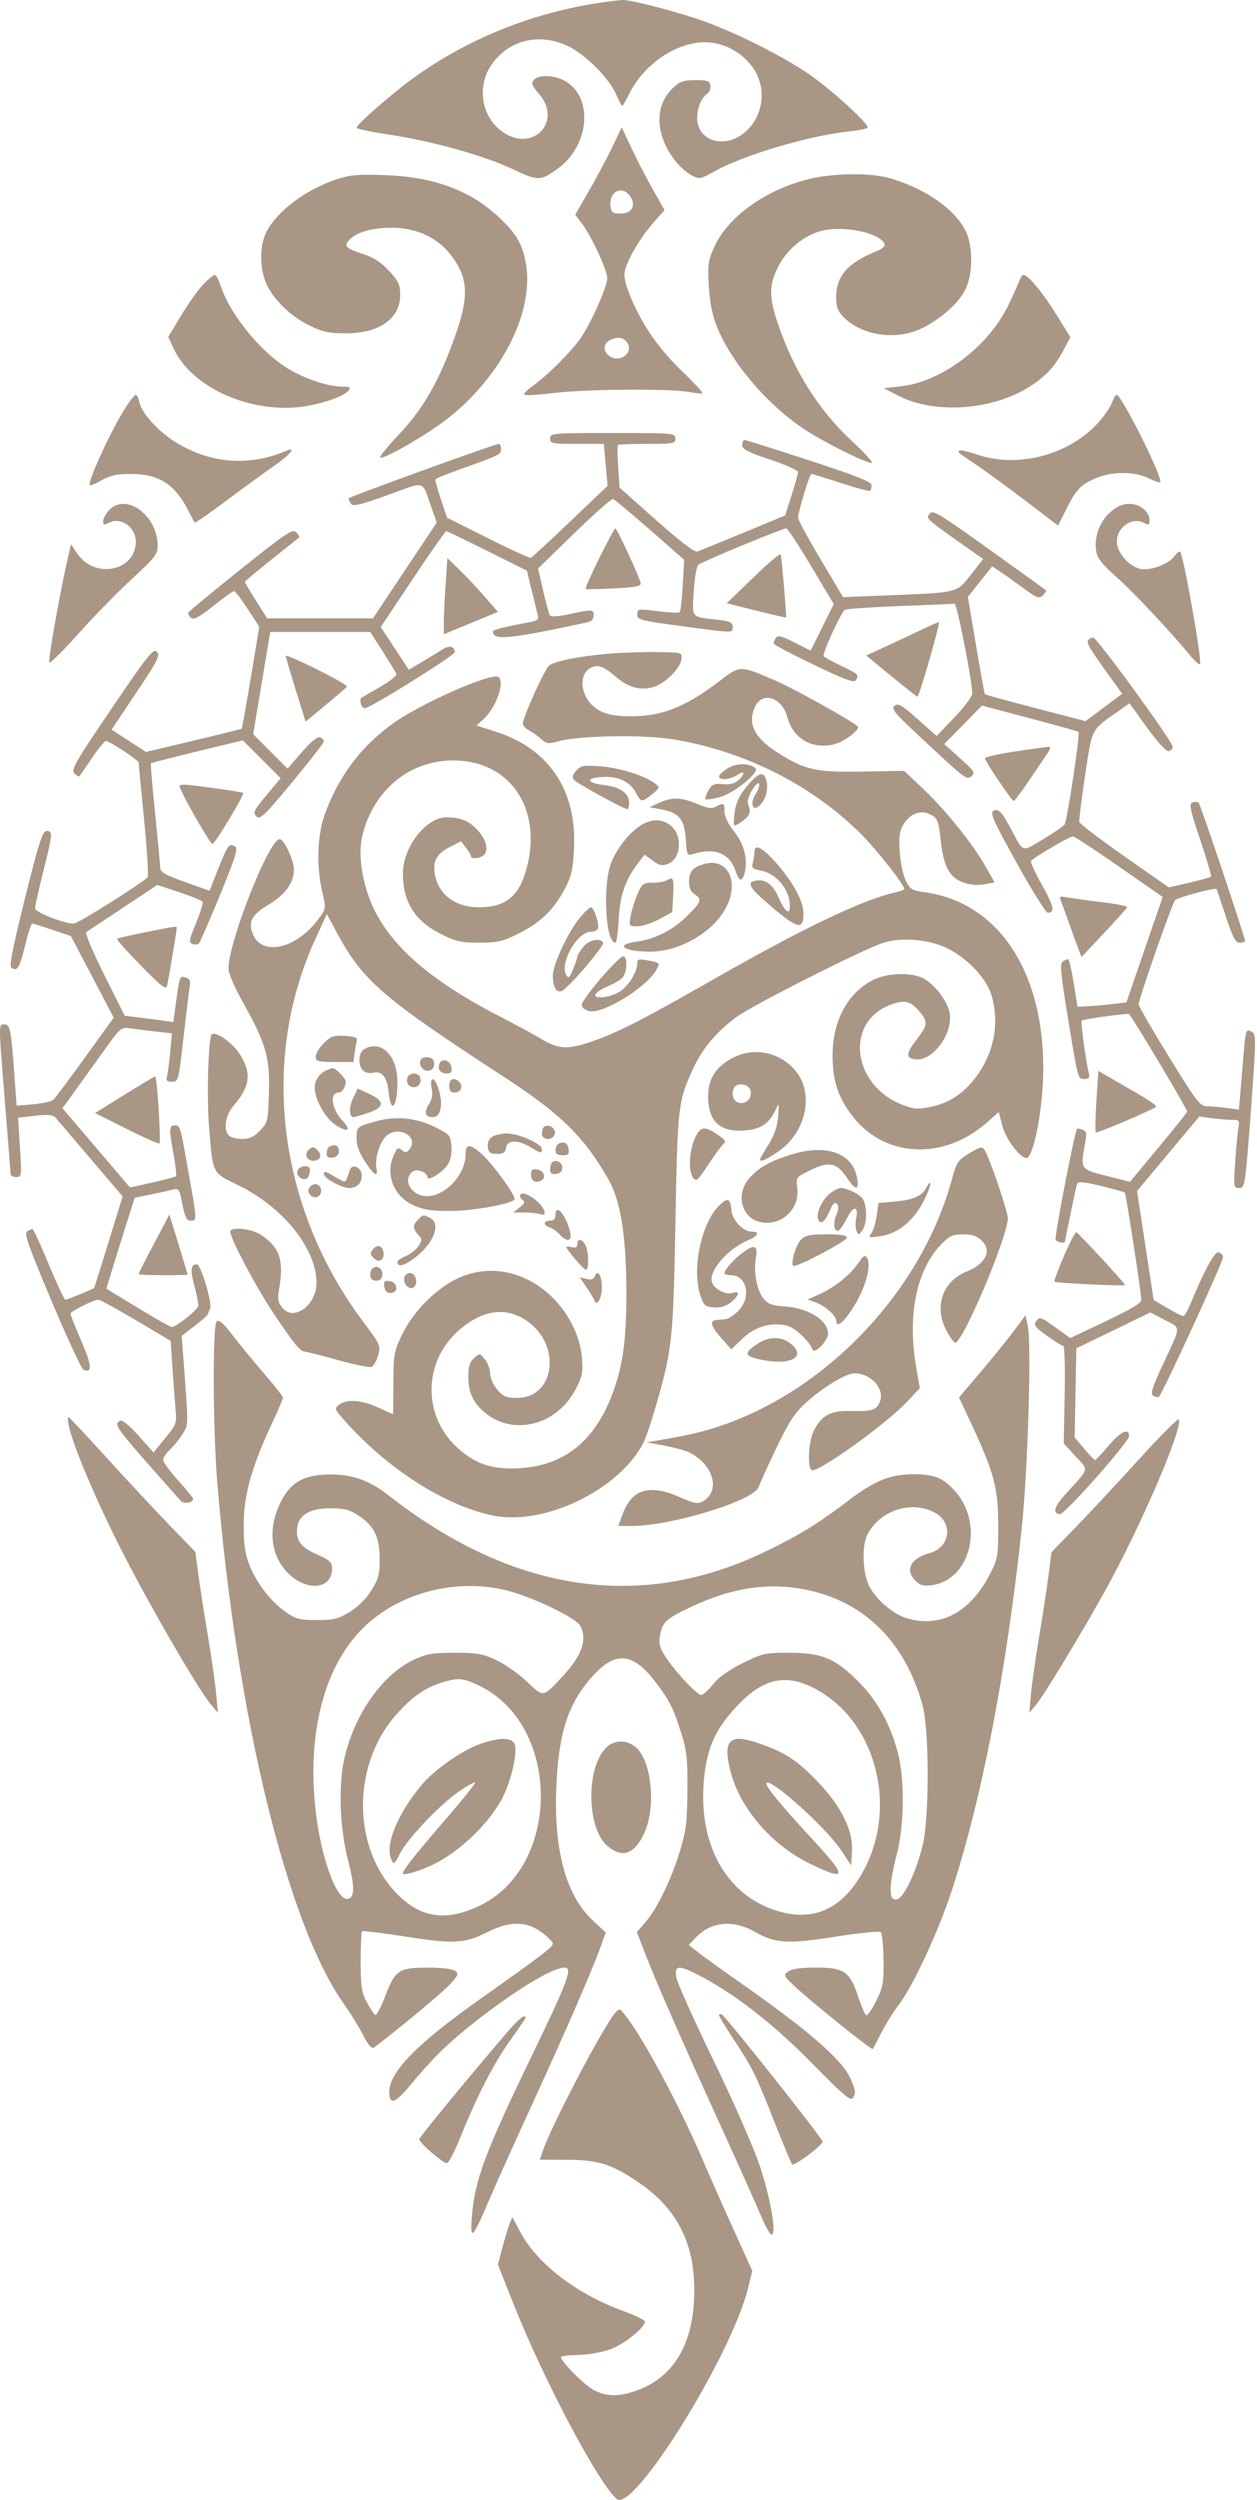 <?xml version="1.0" encoding="UTF-8"?> <svg xmlns="http://www.w3.org/2000/svg" width="515" height="1024" viewBox="0 0 515 1024" fill="none"> <path fill-rule="evenodd" clip-rule="evenodd" d="M249.367 0.612C216.188 4.917 185.2 18.249 160.609 38.796C151.522 46.389 146.095 51.457 146.095 52.351C146.095 52.787 151.998 54.028 159.213 55.109C176.931 57.765 198.187 63.681 209.874 69.211C220.462 74.222 221.426 74.214 228.525 69.072C241.418 59.731 243.233 40.305 231.859 33.37C227.506 30.716 220.638 30.402 218.675 32.766C217.54 34.133 217.913 35.132 220.771 38.388C230.546 49.52 218.68 62.509 206.27 54.262C197.244 48.264 195.078 35.473 201.531 26.281C208.519 16.328 221.081 13.326 232.621 18.854C239.738 22.263 249.388 31.836 252.266 38.343C253.493 41.116 254.689 43.385 254.924 43.385C255.159 43.385 256.517 41.044 257.942 38.182C263.807 26.404 276.847 17.476 288.433 17.309C296.097 17.198 303.715 21.124 308.382 27.589C314.793 36.47 312.568 49.319 303.57 55.384C295.436 60.864 285.653 57.044 285.653 48.387C285.653 44.063 287.26 40.208 289.864 38.287C290.751 37.633 291.284 36.126 291.047 34.938C290.686 33.128 289.679 32.786 284.81 32.824C279.972 32.864 278.446 33.406 275.655 36.079C267.75 43.653 268.449 56.133 277.372 66.737C279.002 68.675 281.776 71.005 283.535 71.914C286.542 73.469 287.085 73.37 292.613 70.253C304.455 63.574 331.612 55.508 347.861 53.843C351.753 53.444 355.167 52.744 355.449 52.288C356.289 50.93 340.118 36.228 331.064 30.119C320.659 23.098 303.97 14.6 290.548 9.489C279.889 5.43 258.366 -0.277 254.798 0.01C253.654 0.102 251.21 0.373 249.367 0.612ZM250.807 60.331C248.656 64.827 244.368 72.879 241.276 78.223L235.655 87.94L238.457 91.621C242.267 96.624 248.813 110.747 248.796 113.928C248.777 117.407 242.263 132.129 238.003 138.321C234.099 143.997 224.411 153.704 218.344 158.021C216.098 159.619 214.468 161.262 214.721 161.672C214.975 162.083 220.362 161.781 226.693 161C239.804 159.383 274.775 159.111 282.303 160.566C285.066 161.099 287.543 161.323 287.805 161.062C288.069 160.801 284.509 156.951 279.895 152.506C270.136 143.105 263.451 133.626 258.691 122.441C256.312 116.851 255.499 113.488 255.965 111.162C256.879 106.59 262.39 97.233 267.769 91.123L272.261 86.021L267.603 77.821C265.042 73.312 261.094 65.692 258.831 60.889L254.715 52.157L250.807 60.331ZM138.054 73.379C125.44 77.557 113.581 86.421 109.159 94.977C106.233 100.638 106.306 110.43 109.322 116.657C112.495 123.213 119.206 129.614 126.837 133.361C132.125 135.958 134.73 136.517 141.629 136.536C155.375 136.573 163.958 130.525 163.958 120.804C163.958 116.625 163.289 115.179 159.406 110.968C156.242 107.534 153.095 105.459 149.079 104.156C141.898 101.827 140.861 100.921 142.76 98.633C145.553 95.267 152.008 93.3 160.323 93.283C170.513 93.261 179.265 97.295 184.814 104.57C192.265 114.34 192.349 122.094 185.209 141.128C179.016 157.638 172.9 167.959 163.238 178.203C158.787 182.921 155.408 187.046 155.731 187.369C156.9 188.538 175.504 177.756 183.957 171.011C206.051 153.382 219.033 127.181 215.404 107.546C213.944 99.651 211.27 95.255 203.755 88.389C192.15 77.785 177.332 72.414 157.817 71.737C146.792 71.353 143.292 71.644 138.054 73.379ZM330.552 73.551C313.157 78.108 298.244 88.918 292.726 100.969C290.156 106.582 289.911 108.254 290.383 116.901C290.719 123.075 291.796 128.862 293.367 132.933C299.123 147.853 313.684 165.201 329.171 175.592C337.124 180.929 354.529 189.642 357.235 189.642C358.045 189.642 354.359 185.609 349.041 180.68C335.406 168.039 325.103 151.656 318.593 132.262C314.989 121.527 315.046 116.72 318.867 109.185C322.393 102.233 329.169 96.557 336.219 94.649C345.387 92.168 360.844 95.35 362.407 100.04C362.658 100.793 361.443 101.967 359.706 102.65C347.591 107.41 342.592 112.93 342.592 121.553C342.592 125.797 343.186 127.416 345.663 129.919C353.278 137.616 367.463 139.577 377.898 134.378C385.522 130.579 392.417 124.466 395.351 118.906C398.744 112.475 398.764 100.493 395.393 94.108C390.807 85.421 378.984 77.25 364.997 73.096C356.7 70.633 340.891 70.841 330.552 73.551ZM258.152 80.357C260.76 84.08 258.902 87.485 254.263 87.485C250.951 87.485 250.439 87.098 250.124 84.348C249.447 78.435 254.905 75.721 258.152 80.357ZM83.347 116.405C81.322 118.495 77.247 124.21 74.291 129.107L68.918 138.01L71.313 143.104C78.301 157.971 100.466 168.547 121.15 166.885C129.611 166.204 140.518 162.74 142.78 160.013C143.924 158.634 143.538 158.381 140.293 158.381C134.49 158.381 125.064 155.26 118.026 151.007C106.728 144.182 94.068 128.55 90.317 116.793C89.582 114.49 88.542 112.606 88.006 112.606C87.469 112.606 85.372 114.315 83.347 116.405ZM417.816 114.56C417.471 115.635 415.4 120.258 413.212 124.836C405.122 141.758 386.1 156.231 369.374 158.19L362.13 159.038L367.783 161.973C382.824 169.778 406.416 168.193 421.888 158.34C428.444 154.164 432.175 150.15 435.682 143.501L438.524 138.11L432.893 128.987C427.383 120.059 421.233 112.606 419.374 112.606C418.861 112.606 418.16 113.484 417.816 114.56ZM256.401 139.624C258.474 141.698 257.989 144.772 255.367 146.176C250.229 148.924 244.648 142.402 249.647 139.49C252.281 137.955 254.782 138.005 256.401 139.624ZM51.384 167.033C45.856 175.674 36.681 195.34 36.681 198.55C36.681 199.106 38.817 198.34 41.426 196.848C45.121 194.734 47.775 194.137 53.428 194.146C65.35 194.164 71.748 198.318 77.442 209.738C78.514 211.887 79.559 213.837 79.765 214.069C79.971 214.302 85.81 210.255 92.741 205.077C99.673 199.899 108.484 193.481 112.322 190.815C118.88 186.261 121.694 182.806 117.346 184.649C101.665 191.294 85.577 189.877 71.075 180.571C64.49 176.346 57.961 168.967 57.119 164.801C56.777 163.112 56.111 161.73 55.638 161.73C55.164 161.73 53.251 164.116 51.384 167.033ZM455.544 165.018C454.913 166.827 452.288 170.595 449.711 173.391C437.676 186.448 417.07 191.825 400.483 186.237C396.746 184.978 393.413 184.225 393.075 184.562C392.332 185.306 391.898 184.94 400.09 190.459C403.774 192.942 412.803 199.544 420.154 205.131L433.52 215.289L436.706 208.885C440.808 200.638 442.57 198.724 448.509 196.068C455.305 193.028 464.706 192.977 470.707 195.945C473.316 197.237 475.451 197.894 475.451 197.406C475.451 193.581 459.424 161.73 457.498 161.73C457.053 161.73 456.175 163.21 455.544 165.018ZM225.364 179.594C225.364 181.676 226.108 181.827 236.374 181.827H247.385L248.162 190.404L248.94 198.983L233.643 213.571C225.231 221.595 217.962 228.312 217.492 228.498C217.022 228.684 209.103 225.062 199.895 220.45L183.151 212.064L180.628 204.481C179.24 200.311 178.236 196.648 178.397 196.341C178.559 196.034 182.535 194.395 187.234 192.699C205.248 186.195 205.267 186.186 205.267 183.967C205.267 182.79 204.891 181.82 204.43 181.811C202.914 181.784 142.747 203.584 142.764 204.156C142.772 204.463 143.226 205.421 143.773 206.284C144.593 207.578 147.253 206.96 158.902 202.775C174.961 197.004 172.654 196.3 176.89 208.259L178.936 214.038L165.862 233.658L152.787 253.28H131.119H109.451L104.886 246.051C102.374 242.074 100.32 238.612 100.32 238.358C100.32 238.102 105.217 233.988 111.205 229.214C117.193 224.44 122.312 220.354 122.582 220.134C122.853 219.914 122.313 218.971 121.382 218.04C119.869 216.527 117.442 218.143 98.56 233.235C86.94 242.524 77.29 250.508 77.116 250.976C76.942 251.445 77.466 252.382 78.281 253.058C79.418 254.002 81.533 252.875 87.398 248.202C91.598 244.854 95.412 242.116 95.871 242.116C96.332 242.116 98.853 245.408 101.474 249.431L106.24 256.747L102.789 277.461C100.891 288.854 99.183 298.308 98.992 298.473C98.801 298.636 89.9 300.851 79.209 303.394L59.775 308.019L52.741 303.437L45.708 298.854L55.816 283.751C64.762 270.385 65.734 268.456 64.264 266.987C62.795 265.518 60.663 268.191 45.717 290.227C30.745 312.304 29.019 315.318 30.496 316.795C31.413 317.71 32.347 318.24 32.574 317.968C32.8 317.698 35.092 314.338 37.666 310.499C40.24 306.662 42.838 303.521 43.439 303.521C44.818 303.521 56.775 311.417 56.783 312.332C56.786 312.705 57.807 323.27 59.05 335.808C60.294 348.347 60.919 358.958 60.441 359.389C56.7 362.747 31.85 378.324 30.232 378.324C26.094 378.324 14.352 373.66 14.352 372.016C14.352 371.115 15.859 364.409 17.701 357.111C21.607 341.644 21.712 340.365 19.079 340.365C17.432 340.365 15.971 344.924 10.225 367.98C5.187 388.201 3.697 395.819 4.662 396.431C7.136 398.003 7.99 396.629 10.229 387.479C11.46 382.444 12.793 378.324 13.192 378.324C13.59 378.324 17.319 379.472 21.478 380.875L29.04 383.425L37.808 400.134L46.576 416.842L34.922 432.999C28.512 441.886 22.643 449.738 21.88 450.45C21.116 451.162 17.413 452.002 13.649 452.318L6.806 452.891L6.072 442.682C4.56 421.655 4.196 419.633 1.927 419.633C-0.662 419.633 -0.669 418.208 2.071 452.011C3.29 467.055 4.291 479.993 4.296 480.76C4.3 481.528 5.351 482.155 6.63 482.155C8.895 482.155 8.937 481.827 8.17 469.999L7.382 457.844L14.333 457.037C19.59 456.427 21.619 456.601 22.665 457.75C23.425 458.585 29.941 466.2 37.143 474.673L50.24 490.077L44.497 508.712C41.339 518.961 38.655 527.446 38.532 527.568C38.029 528.071 27.504 532.396 26.781 532.396C26.35 532.396 23.289 525.865 19.977 517.882C16.665 509.9 13.667 503.376 13.316 503.385C12.965 503.395 11.966 503.853 11.096 504.403C9.81 505.217 11.689 510.558 21.144 532.96C27.541 548.116 33.435 560.788 34.244 561.119C37.899 562.616 37.639 559.212 33.341 549.302C30.88 543.627 28.866 538.606 28.866 538.145C28.866 537.173 38.346 532.396 40.276 532.396C40.993 532.396 47.955 536.188 55.748 540.821L69.917 549.247L70.628 560.08C71.02 566.039 71.599 573.678 71.915 577.055C72.469 582.979 72.321 583.402 67.703 589.066L62.918 594.936L56.709 588.032C52.657 583.526 50.017 581.427 49.111 581.988C46.429 583.644 46.717 584.022 74.083 614.777C75.331 616.179 79.107 615.573 79.107 613.969C79.107 613.525 76.343 610.109 72.966 606.377C69.589 602.644 66.826 598.878 66.826 598.008C66.826 597.137 68.113 595.214 69.686 593.736C71.26 592.258 73.578 589.381 74.837 587.343C77.275 583.4 77.267 584.518 75.079 555.694L74.432 547.173L79.839 543.043C82.813 540.772 85.255 538.578 85.264 538.167C85.274 537.757 85.627 536.879 86.049 536.217C87.2 534.413 82.348 517.882 80.668 517.882C78.119 517.882 77.876 519.912 79.624 526.656C80.567 530.297 81.32 533.958 81.296 534.79C81.251 536.325 72.236 543.561 70.368 543.561C69.808 543.561 63.552 540.027 56.467 535.708L43.584 527.855L46.386 518.682C47.928 513.636 50.538 505.255 52.185 500.057L55.182 490.605L61.282 489.372C64.638 488.695 68.739 487.796 70.396 487.374C73.328 486.628 73.445 486.789 74.729 493.313C75.778 498.649 76.474 500.019 78.135 500.019C80.767 500.019 80.778 500.289 77.382 480.994C73.965 461.585 73.788 460.943 71.841 460.943C69.29 460.943 69.184 462.263 70.96 471.9C71.898 476.99 72.393 481.425 72.062 481.757C71.73 482.089 67.367 483.272 62.364 484.387L53.271 486.415L39.433 470.188L25.596 453.961L30.136 447.684C32.634 444.23 38.016 436.734 42.098 431.026C49.39 420.829 49.587 420.658 53.428 421.224C55.577 421.542 60.283 422.132 63.885 422.537L70.435 423.273L69.691 431.222C69.282 435.594 68.687 440.051 68.368 441.125C67.933 442.603 68.443 443.079 70.457 443.079C73.068 443.079 73.165 442.717 75.057 426.053C76.121 416.689 77.269 407.215 77.607 405.001C78.128 401.609 77.866 400.881 75.952 400.381C73.529 399.747 73.599 399.534 71.741 413.289L71.016 418.667L66.966 418.081C64.74 417.758 60.258 417.172 57.007 416.778L51.097 416.061L42.685 399.266C38.06 390.029 34.75 382.166 35.33 381.793C35.911 381.42 42.703 376.92 50.424 371.791L64.463 362.467L73.447 365.459C78.39 367.105 82.684 368.858 82.991 369.355C83.298 369.851 82.091 373.795 80.309 378.117C77.492 384.948 77.299 386.064 78.832 386.652C79.802 387.025 80.998 386.928 81.488 386.438C81.977 385.949 85.875 377.014 90.148 366.585C96.715 350.561 97.656 347.474 96.22 346.668C93.621 345.21 93.316 345.721 86.847 362.385L85.884 364.868L75.796 361.288C67.672 358.407 65.698 357.272 65.652 355.457C65.621 354.218 64.674 344.16 63.547 333.108C62.42 322.055 61.642 312.852 61.817 312.657C61.992 312.463 70.539 310.269 80.809 307.783L99.481 303.261L107.236 311.015L114.99 318.769L109.167 325.737C103.977 331.95 103.528 332.888 105.031 334.389C106.533 335.892 108.124 334.376 119.707 320.403C126.851 311.784 132.697 304.263 132.697 303.688C132.697 303.114 131.97 302.365 131.083 302.024C130.054 301.63 127.349 303.849 123.641 308.13L117.815 314.856L110.773 307.793L103.73 300.73L107.228 279.796L110.726 258.863H131.209H151.691L156.807 266.842C159.619 271.232 162.127 275.376 162.377 276.053C162.628 276.731 159.775 279.043 156.036 281.192C152.297 283.341 148.764 285.391 148.186 285.747C147.001 286.477 148.074 290.124 149.474 290.124C151.596 290.124 186.287 268.474 186.287 267.15C186.287 264.643 184.068 264.179 181.165 266.082C179.63 267.088 175.923 269.355 172.928 271.121L167.483 274.331L161.741 265.585L155.998 256.837L169.086 237.195C176.285 226.393 182.472 217.568 182.835 217.586C183.199 217.604 190.781 221.246 199.685 225.68L215.874 233.742L217.775 241.557C218.821 245.856 219.948 250.448 220.278 251.762C220.79 253.802 220.266 254.264 216.702 254.92C206.782 256.744 201.919 257.981 201.935 258.676C202.022 262.46 208.552 261.824 240.715 254.896C242.292 254.555 243.227 253.532 243.227 252.143C243.227 249.549 242.721 249.52 233.193 251.562C228.484 252.571 225.711 252.725 225.263 252.002C224.886 251.39 223.65 246.832 222.517 241.87L220.457 232.851L235.268 218.435C243.415 210.507 250.576 204.186 251.183 204.389C251.79 204.591 258.588 210.274 266.292 217.016L280.297 229.276L279.708 239.706C279.386 245.443 278.833 250.423 278.483 250.775C278.131 251.126 274.075 250.935 269.467 250.351C261.338 249.32 261.09 249.359 261.09 251.66C261.09 253.88 262.247 254.187 279.233 256.469C301.014 259.396 300.167 259.386 300.167 256.71C300.167 254.918 299.09 254.435 293.747 253.827C282.96 252.6 283.597 253.37 284.234 242.359C284.543 237.006 285.366 232.076 286.061 231.404C287.347 230.165 320.463 216.437 322.169 216.437C322.681 216.437 327.26 223.41 332.345 231.935L341.592 247.431L336.863 256.967L332.133 266.503L325.485 263.147C320.2 260.479 318.643 260.096 317.893 261.281C317.372 262.099 316.94 263.126 316.93 263.561C316.921 263.995 324.287 267.902 333.298 272.241C345.633 278.182 349.906 279.781 350.586 278.708C352.054 276.396 351.828 276.166 344.738 272.777C341.007 270.993 337.736 269.182 337.47 268.752C336.826 267.71 344.581 250.772 346.146 249.805C346.82 249.388 356.973 248.687 368.707 248.246C380.441 247.806 390.519 247.378 391.103 247.293C392.066 247.154 398.273 278.702 398.321 283.983C398.332 285.229 395.114 289.589 391.043 293.845L383.745 301.474L375.978 294.571C369.434 288.756 367.943 287.89 366.511 289.077C365.051 290.289 366.349 291.922 375.752 300.702C396.094 319.694 395.973 319.599 398.01 317.909C399.639 316.557 399.149 315.79 393.339 310.593L386.848 304.787L394.585 296.905L402.323 289.023L421.861 294.193C432.607 297.037 441.609 299.547 441.866 299.769C442.634 300.436 437.218 336.35 436.136 337.761C435.587 338.479 431.603 341.201 427.285 343.81C418.587 349.065 419.363 349.277 414.649 340.365C410.488 332.499 409.082 330.976 407.035 332.122C405.512 332.974 406.923 336.141 416.555 353.491C422.773 364.692 428.492 373.858 429.261 373.858C432.353 373.858 431.812 371.217 426.956 362.58C424.158 357.606 422.11 353.147 422.404 352.671C423.175 351.423 438.226 342.597 439.584 342.597C440.213 342.597 448.742 348.181 458.539 355.005L476.351 367.411L468.924 389.004L461.496 410.598L455.913 411.256C452.843 411.617 448.337 412.017 445.9 412.144L441.47 412.376L439.893 402.607C439.026 397.235 438.005 392.846 437.625 392.855C437.245 392.865 436.251 393.305 435.417 393.833C434.162 394.628 434.514 398.532 437.451 416.425C441.758 442.651 441.571 441.963 444.387 441.963C446.185 441.963 446.538 441.432 446.062 439.451C444.86 434.457 442.701 418.518 443.162 418.056C443.766 417.452 462.188 414.912 462.585 415.378C464.75 417.914 486.649 454.678 486.4 455.358C486.212 455.872 480.863 462.545 474.513 470.187L462.968 484.084L453.3 481.641C442.504 478.913 442.584 479.038 444.606 468.068C445.307 464.266 445.123 463.344 443.545 462.739C442.497 462.336 441.47 462.175 441.264 462.381C440.307 463.337 431.9 506.916 432.489 507.869C433.124 508.896 436.375 509.436 436.375 508.515C436.375 507.599 440.887 485.998 441.333 484.776C441.672 483.851 444.418 484.135 451.091 485.782C456.2 487.042 460.582 488.244 460.83 488.45C461.315 488.854 467.577 529.526 467.614 532.509C467.628 533.713 462.878 536.546 453.069 541.185L438.501 548.074L432.25 543.597C426.505 539.483 425.883 539.276 424.59 541.044C423.358 542.728 423.904 543.491 428.942 547.137C432.109 549.429 435.126 551.32 435.645 551.341C436.164 551.36 436.415 560.352 436.203 571.321L435.817 591.265L440.66 596.524C446.163 602.497 446.572 600.948 436.584 611.982C431.838 617.225 431.095 619.837 434.235 620.244C436.114 620.488 462.612 590.572 462.612 588.207C462.612 584.73 459.047 586.392 454.239 592.11C451.475 595.397 448.963 598.079 448.656 598.071C448.349 598.063 446.34 595.969 444.19 593.418L440.283 588.778L440.64 570.537L440.997 552.295L456.156 544.937L471.314 537.577L477.224 540.671C484.014 544.225 484.119 542.456 476.097 559.667C472.171 568.09 471.274 570.966 472.354 571.651C473.137 572.147 474.21 572.416 474.739 572.25C475.8 571.917 501.07 516.982 501.107 514.932C501.12 514.229 500.343 513.353 499.381 512.984C497.715 512.345 493.808 519.483 487.299 535.06C486.373 537.28 485.212 539.086 484.719 539.076C484.227 539.066 481.313 537.581 478.243 535.778L472.66 532.499L469.255 510.174L465.851 487.851L478.608 472.59L491.364 457.329L496.403 458.019C499.174 458.399 502.919 458.71 504.724 458.71C507.705 458.71 507.952 458.991 507.41 461.78C507.082 463.468 506.48 469.748 506.072 475.736C505.366 486.107 505.435 486.621 507.552 486.621C510.162 486.621 510.172 486.55 512.949 448.808C514.498 427.752 514.547 423.681 513.262 422.867C510.588 421.173 510.338 421.699 509.616 430.519C509.228 435.277 508.609 442.624 508.242 446.842L507.576 454.513L502.522 453.82C499.743 453.439 496.1 453.127 494.427 453.127C491.685 453.127 490.156 451.133 478.952 432.928C472.114 421.82 466.52 412.153 466.52 411.449C466.52 409.168 480.227 369.992 481.488 368.67C482.515 367.593 497.935 363.473 498.428 364.145C498.519 364.268 500.21 369.266 502.186 375.254C505.07 383.989 506.203 386.14 507.92 386.14C509.098 386.14 510.062 385.763 510.062 385.302C510.062 383.787 491.937 329.778 491.129 328.884C490.695 328.404 489.548 328.313 488.582 328.684C487.072 329.264 487.514 331.409 491.733 343.991C494.432 352.039 496.42 358.844 496.151 359.114C495.881 359.384 491.885 360.482 487.271 361.555L478.882 363.504L460.7 350.782C450.698 343.785 442.376 337.442 442.205 336.686C442.036 335.93 443.106 327.305 444.586 317.518C447.558 297.867 446.82 299.288 458.218 291.264L462.754 288.069L469.941 298.028C474.25 304.001 477.796 307.87 478.801 307.693C479.722 307.53 480.476 306.728 480.476 305.908C480.476 303.785 449.488 261.236 447.885 261.159C447.154 261.125 446.214 261.648 445.796 262.325C445.072 263.495 446.198 265.336 455.676 278.495L459.765 284.172L452.26 289.781L444.757 295.391L424.282 290.057C413.02 287.123 403.671 284.556 403.504 284.353C403.339 284.149 401.703 275.103 399.87 264.25L396.536 244.516L401.51 238.246L406.484 231.977L409.427 233.905C411.047 234.966 415.345 238.023 418.981 240.699C424.896 245.052 425.769 245.386 427.288 243.866C428.222 242.933 428.764 241.974 428.493 241.735C428.223 241.496 417.71 233.928 405.132 224.917C384.488 210.128 382.125 208.72 380.857 210.454C379.351 212.514 378.847 212.059 396.427 224.482L402.813 228.994L397.752 235.435C391.852 242.946 392.794 242.715 363.247 243.884L345.383 244.591L336.173 229.07C331.106 220.533 326.962 212.899 326.962 212.105C326.962 209.736 331.717 194.108 332.437 194.109C332.803 194.11 338.239 195.798 344.517 197.86C350.795 199.921 356.196 201.345 356.519 201.022C356.842 200.698 357.101 199.639 357.094 198.666C357.084 197.351 350.585 194.781 331.694 188.623C317.731 184.072 305.805 180.304 305.191 180.249C304.577 180.195 304.074 181.115 304.074 182.292C304.074 184.014 306.312 185.177 315.518 188.246C321.813 190.344 326.955 192.647 326.947 193.363C326.938 194.08 325.75 198.37 324.306 202.899L321.679 211.13L304.503 218.25C295.057 222.167 286.556 225.621 285.614 225.927C284.533 226.278 278.34 221.535 268.867 213.103L253.833 199.724L253.275 191.236C252.968 186.569 252.927 182.542 253.182 182.289C253.438 182.034 258.838 181.827 265.184 181.827C275.976 181.827 276.721 181.683 276.721 179.594C276.721 177.426 275.976 177.361 251.042 177.361C226.108 177.361 225.364 177.426 225.364 179.594ZM44.691 208.972C43.355 210.394 42.263 212.421 42.263 213.478C42.263 215.065 42.659 215.188 44.539 214.182C49.44 211.558 55.673 215.902 55.636 221.913C55.562 233.923 38.876 237.35 31.724 226.823L29.088 222.945L27.354 230.576C24.422 243.474 19.743 270.012 20.172 271.3C20.396 271.971 25.738 266.736 32.044 259.667C38.35 252.598 48.253 242.452 54.051 237.12C63.455 228.47 64.593 227.008 64.593 223.569C64.593 211.12 51.615 201.603 44.691 208.972ZM454.852 209.84C450.409 213.741 448.092 220.339 449.163 226.045C449.668 228.733 451.806 231.43 457.155 236.127C464.04 242.172 479.456 258.557 487.422 268.296C489.402 270.715 491.311 272.403 491.666 272.048C492.599 271.115 485.136 228.676 483.59 226.125C483.285 225.619 482.266 226.3 481.33 227.637C479.245 230.614 473.382 233.184 468.677 233.184C463.637 233.184 457.588 226.945 457.588 221.746C457.588 215.894 463.896 211.605 468.71 214.182C470.653 215.221 470.986 215.067 470.986 213.127C470.986 209.582 467.036 206.389 462.651 206.389C459.919 206.389 457.627 207.403 454.852 209.84ZM245.478 228.682C242.154 235.418 239.66 241.079 239.936 241.26C240.21 241.444 245.46 241.334 251.6 241.017C260.72 240.546 262.707 240.134 262.45 238.766C261.984 236.277 252.813 216.476 252.118 216.455C251.789 216.445 248.8 221.948 245.478 228.682ZM308.645 236.548L297.745 247.092L309.814 250.12C316.452 251.785 321.964 253.053 322.063 252.935C322.321 252.627 320.266 228.366 319.873 227.081C319.692 226.489 314.639 230.749 308.645 236.548ZM182.558 239.54C182.16 245.562 181.83 252.584 181.827 255.144L181.821 259.798L192.917 255.215L204.012 250.633L198.592 244.42C195.611 241.004 190.946 236.044 188.227 233.399L183.283 228.592L182.558 239.54ZM378.877 257.332C375.807 258.805 369.153 261.921 364.092 264.257L354.888 268.506L364.997 276.802C370.557 281.366 375.453 285.223 375.875 285.374C376.537 285.611 385.265 255.325 384.676 254.836C384.557 254.736 381.948 255.86 378.877 257.332ZM248.633 267.831C236.73 268.913 227.345 270.803 225.014 272.588C223.21 273.97 214.199 293.824 214.199 296.417C214.199 297.211 215.329 298.444 216.711 299.156C218.093 299.868 220.332 301.459 221.686 302.693C223.902 304.709 224.629 304.801 228.943 303.604C237.331 301.277 263.647 300.846 275.779 302.838C305.337 307.69 333.291 321.877 353.292 342.175C359.6 348.578 370.504 362.494 370.504 364.143C370.504 364.476 368.872 365.103 366.875 365.536C353.593 368.416 328.472 380.448 291.235 401.768C263.135 417.856 252.447 423.269 241.554 426.925C232.213 430.061 228.457 429.724 220.898 425.071C218.748 423.748 211.212 419.675 204.151 416.02C172.362 399.565 155.524 383.361 149.988 363.892C147.344 354.597 147.007 346.964 148.949 340.365C154.467 321.625 170.087 310.277 188.548 311.598C210.032 313.135 221.895 332.138 215.852 355.34C212.808 367.027 207.278 371.626 196.265 371.626C186.37 371.626 179.501 366.367 178.11 357.727C177.3 352.691 179.04 349.621 184.195 346.992L188.892 344.596L190.914 347.225C192.026 348.671 192.948 350.231 192.961 350.692C193.004 352.144 197.12 351.6 198.48 349.962C200.237 347.844 199.025 343.625 195.594 339.925C192.145 336.206 188.633 334.782 182.904 334.782C174.532 334.782 165.074 346.982 165.074 357.783C165.074 369.551 169.957 377.244 180.899 382.711C186.776 385.648 188.995 386.14 196.363 386.14C203.973 386.14 205.875 385.685 212.822 382.21C221.617 377.811 227.173 372.316 231.669 363.571C234.141 358.764 234.793 355.774 235.187 347.442C236.31 323.623 224.882 306.614 203.118 299.714L195.221 297.21L198.159 294.505C203.368 289.706 207.048 279.075 204.126 277.269C201.202 275.461 172.598 288.065 161.256 296.158C148.145 305.514 139.146 317.351 133.266 332.97C129.982 341.698 129.506 354.567 132.068 365.457C133.634 372.112 133.629 372.138 130.472 376.432C121.55 388.563 107.43 391.87 103.639 382.716C101.545 377.664 103.037 374.791 109.898 370.662C116.954 366.415 120.406 361.65 120.411 356.147C120.416 352.388 116.364 343.714 114.604 343.714C110.23 343.714 93.621 385.681 93.621 396.731C93.621 398.761 96.068 404.455 99.75 410.99C108.945 427.311 110.63 433.244 110.181 447.714C109.824 459.209 109.679 459.822 106.53 463.105C104.057 465.684 102.26 466.525 99.218 466.525C96.999 466.525 94.581 465.922 93.844 465.185C91.398 462.739 92.29 456.802 95.689 452.887C102.53 445.013 103.189 439.582 98.25 431.793C95.359 427.237 88.685 422.451 86.823 423.603C85.349 424.514 84.606 449.471 85.677 462.121C87.294 481.212 86.756 480.177 97.912 485.641C115.973 494.488 129.537 511.408 129.675 525.264C129.766 534.575 120.377 541.49 115.62 535.615C113.864 533.448 113.64 532.088 114.353 527.944C116.375 516.186 114.684 511.09 107.029 505.88C103.446 503.441 95.473 502.388 94.353 504.206C93.486 505.614 104.578 526.742 112.084 537.979C120.093 549.972 123.041 553.609 124.747 553.609C125.396 553.609 131.491 555.162 138.29 557.06C145.09 558.958 151.354 560.242 152.212 559.913C153.069 559.585 154.284 557.457 154.911 555.186C156.018 551.176 155.842 550.778 148.921 541.555C113.835 494.806 106.305 434.201 129.377 384.268L133.928 374.417L137.587 381.263C148.531 401.742 156.152 408.353 206.845 441.34C229.708 456.218 239.568 465.935 249.335 483.215C254.358 492.101 256.625 506.607 256.625 529.865C256.625 548.506 255.249 558.886 251.332 569.798C244.111 589.921 231.515 600.284 212.941 601.384C201.914 602.037 194.901 599.773 187.589 593.198C173.209 580.269 173.209 558.21 187.589 545.281C197.514 536.358 207.506 534.99 216.289 541.353C230.163 551.403 227.187 572.589 211.902 572.589C207.333 572.589 206.175 572.104 203.692 569.154C202.082 567.24 200.801 564.328 200.801 562.579C200.801 560.852 199.844 558.257 198.674 556.812C196.579 554.224 196.514 554.218 194.209 556.304C192.441 557.904 191.87 559.756 191.87 563.886C191.87 570.266 193.818 574.561 198.5 578.501C210.209 588.352 228.011 583.902 235.769 569.185C238.552 563.905 238.908 562.205 238.457 556.351C237.804 547.859 233.371 538.558 226.8 531.893C215.602 520.535 200.159 517.426 187.012 523.881C178.171 528.223 169.012 537.609 164.664 546.788C161.39 553.696 161.167 554.97 161.167 566.724C161.167 573.631 161.091 579.282 160.998 579.285C160.906 579.287 158.142 578.036 154.858 576.508C148.182 573.4 142.134 572.971 138.954 575.379C136.923 576.915 137.01 577.177 141.069 581.763C158.618 601.587 182.204 616.705 201.946 620.782C222.927 625.117 253.69 610.259 263.604 591.004C264.555 589.157 266.857 582.375 268.72 575.932C275.424 552.756 275.843 548.813 276.732 500.577C277.613 452.857 277.797 451.243 283.881 437.954C287.75 429.502 293.413 422.727 301.755 416.569C308.013 411.949 350.718 390.272 361.014 386.487C367.61 384.063 377.74 384.42 385.577 387.352C394.664 390.752 404.041 400.059 406.291 407.911C409.509 419.14 407.276 431.057 400.13 440.79C395.034 447.735 389.056 451.75 381.435 453.348C376.076 454.473 374.521 454.376 369.961 452.635C348.782 444.546 345.919 418.053 365.498 411.323C370.802 409.498 373.169 410.125 376.658 414.27C380.297 418.596 380.18 419.755 375.483 425.909C371.1 431.651 371.014 433.428 375.095 433.92C382.189 434.773 390.625 423.277 389.053 414.897C388.177 410.229 383.491 403.855 378.877 401.054C374.062 398.133 363.516 398.354 357.505 401.503C346.916 407.051 340.947 418.537 341.118 433.031C341.235 442.799 343.254 449.014 348.744 456.491C361.723 474.173 386.284 475.677 404.22 459.889L409.196 455.509L410.618 461.058C411.989 466.407 417.898 474.34 420.511 474.34C423.509 474.34 427.444 453.429 427.444 437.497C427.444 397.261 408.543 369.389 378.561 365.411C373.598 364.754 372.829 364.262 371.055 360.616C369.969 358.381 368.866 353.036 368.605 348.738C368.213 342.27 368.522 340.302 370.399 337.324C373.143 332.971 377.596 331.575 381.591 333.814C384.114 335.228 384.568 336.428 385.354 343.754C386.541 354.818 388.979 359.461 394.655 361.465C397.474 362.46 400.604 362.742 403.28 362.239L407.48 361.451L403.785 354.898C398.622 345.739 387.341 331.725 378.159 323.064L370.398 315.741L353.424 316.051C334.035 316.404 329.63 315.397 318.163 307.985C308.961 302.039 306.213 296.342 309.289 289.591C312.255 283.083 320.367 285.565 322.543 293.646C324.995 302.753 332.942 307.237 342.208 304.741C346.156 303.679 352.654 298.604 351.436 297.537C348.561 295.019 325.351 282.092 318.03 278.93C302.857 272.377 303.411 272.366 294.21 279.406C282.074 288.69 272.503 292.789 261.758 293.302C251.009 293.817 245.421 292.285 241.635 287.785C237.751 283.168 237.633 276.4 241.395 273.935C244.585 271.845 246.797 272.542 252.62 277.465C257.721 281.778 262.782 283.029 268.076 281.281C272.818 279.717 278.789 273.666 279.201 270.008C279.512 267.237 279.506 267.236 268.906 267.094C263.072 267.016 253.949 267.348 248.633 267.831ZM117.064 268.637C117.063 269.095 118.896 275.346 121.137 282.528L125.211 295.589L133.475 288.753C138.02 284.993 141.933 281.602 142.171 281.218C142.409 280.832 136.858 277.658 129.834 274.163C122.812 270.667 117.065 268.181 117.064 268.637ZM415.721 307.846C408.966 308.847 403.484 310.095 403.54 310.622C403.683 311.993 414.471 328.011 415.277 328.05C415.854 328.079 420.2 321.975 428.949 308.85C430.466 306.574 430.613 305.791 429.507 305.891C428.679 305.967 422.475 306.847 415.721 307.846ZM298.213 314.658C296.217 315.884 294.584 317.395 294.584 318.018C294.584 319.749 299.362 319.367 302.151 317.413C305.194 315.282 305.445 316.953 302.483 319.634C301.027 320.951 298.976 321.457 296.123 321.203C292.519 320.881 291.664 321.262 290.207 323.833C289.27 325.488 288.741 327.075 289.032 327.363C289.322 327.65 291.909 327.288 294.78 326.557C300.413 325.124 311.301 316.393 309.528 314.732C307.142 312.494 301.794 312.46 298.213 314.658ZM236.095 315.648C234.521 317.4 234.296 318.366 235.208 319.465C236.392 320.891 255.621 331.433 257.039 331.433C257.425 331.433 257.741 330.255 257.741 328.815C257.741 324.918 254.129 322.362 247.478 321.55C240.143 320.654 239.741 318.711 246.797 318.255C253.214 317.842 258.183 320.191 260.542 324.753C262.605 328.742 262.944 328.769 267.209 325.284C270.469 322.621 270.491 322.531 268.325 320.883C264.175 317.725 253.845 314.489 246.018 313.897C239.067 313.37 237.969 313.563 236.095 315.648ZM306.084 321.983C303.079 325.569 301.614 328.574 301.062 332.275C300.633 335.151 300.515 337.736 300.801 338.021C301.087 338.307 302.693 337.499 304.371 336.225C307.371 333.949 307.789 332.526 306.429 329.2C306.053 328.279 306.827 325.767 308.152 323.618C309.475 321.468 310.763 320.307 311.015 321.037C311.266 321.768 310.631 323.648 309.604 325.215C307.255 328.801 308.203 332.449 310.903 330.209C313.502 328.052 314.872 323.681 314.08 320.074C313.104 315.63 310.981 316.137 306.084 321.983ZM73.524 321.982C73.524 323.726 86.209 345.998 87.043 345.719C88.288 345.302 100.225 325.461 99.621 324.812C99.165 324.323 79.03 321.497 75.478 321.425C74.404 321.402 73.524 321.654 73.524 321.982ZM270.022 328.847L266.114 330.64L271.088 331.576C278.246 332.922 280.381 335.551 280.973 343.756C281.464 350.53 281.49 350.577 284.398 349.705C293.001 347.122 298.985 349.591 301.328 356.688C302.87 361.361 304.227 361.5 305.196 357.087C306.4 351.606 304.776 345.643 300.668 340.451C298.31 337.472 296.817 334.347 296.817 332.392C296.817 328.837 296.533 328.676 293.293 330.41C291.531 331.354 289.838 331.107 285.624 329.294C279.204 326.532 275.311 326.421 270.022 328.847ZM262.717 337.979C258.175 340.749 253.463 346.495 250.698 352.637C246.816 361.26 247.9 386.14 252.158 386.14C252.622 386.14 253.226 381.744 253.5 376.371C254.005 366.424 256.36 359.894 262.007 352.773L264.12 350.109L267.417 352.547C270.09 354.523 271.265 354.776 273.622 353.879C278.955 351.852 279.818 342.511 275.051 338.411C271.504 335.359 267.255 335.211 262.717 337.979ZM309.083 349.017C309.075 350.091 308.773 352.07 308.413 353.412C307.855 355.495 308.321 355.957 311.61 356.574C318.221 357.815 323.612 364.387 323.612 371.206C323.612 375.09 321.597 373.518 318.975 367.588C316.659 362.356 313.739 360.113 309.966 360.67C305.52 361.326 306.784 363.5 316.313 371.59C326.865 380.547 329.201 381.016 329.185 374.172C329.171 369.02 324.75 360.977 317.495 352.908C312.123 346.933 309.111 345.539 309.083 349.017ZM288.651 353.873C283.91 355.157 282.303 356.999 282.303 361.146C282.303 363.699 283.021 365.357 284.536 366.302C287.763 368.317 287.38 369.435 281.466 375.244C275.557 381.048 268.341 384.684 260.634 385.741C251.632 386.975 255.592 389.808 266.318 389.808C278.89 389.808 292.977 381.363 297.91 370.869C302.801 360.462 297.854 351.381 288.651 353.873ZM273.318 360.518C272.427 361.082 269.784 361.551 267.448 361.561C263.519 361.576 263.044 361.936 261.155 366.322C260.032 368.931 258.782 372.952 258.376 375.254C257.653 379.364 257.704 379.441 261.167 379.441C263.108 379.441 267.108 378.128 270.058 376.522L275.419 373.605L275.791 366.924C276.188 359.774 275.856 358.912 273.318 360.518ZM434.65 368.988C435.114 370.132 436.642 374.333 438.047 378.324C439.451 382.316 441.168 387.025 441.862 388.789L443.123 391.998L452.309 382.213C457.361 376.83 461.642 372.061 461.819 371.612C461.998 371.163 457.225 370.209 451.213 369.491C445.202 368.773 438.826 367.898 437.045 367.547C434.22 366.99 433.915 367.174 434.65 368.988ZM237.664 375.812C232.78 381.667 226.477 395.125 226.497 399.654C226.518 404.307 227.946 406.77 230.135 405.929C232.739 404.93 247.838 387.278 247.104 386.092C245.801 383.983 241.144 385.039 238.843 387.965C237.57 389.583 236.528 391.357 236.528 391.908C236.528 392.459 235.743 394.778 234.785 397.061C233.287 400.627 232.887 400.938 231.946 399.273C229.241 394.482 236.527 381.674 241.959 381.674C243.198 381.674 244.529 381.161 244.915 380.535C245.781 379.133 243.414 371.626 242.105 371.626C241.583 371.626 239.585 373.51 237.664 375.812ZM59.582 381.849C53.448 383.069 48.211 384.286 47.942 384.555C47.674 384.823 52.069 389.75 57.711 395.502C66.564 404.53 68.04 405.636 68.495 403.587C69.203 400.39 72.4 381.332 72.405 380.278C72.409 379.249 73.062 379.168 59.582 381.849ZM246.168 400.722C241.952 405.633 238.435 410.468 238.352 411.465C238.262 412.562 239.421 413.616 241.283 414.129C246.772 415.644 265.122 404.374 269.017 397.094C270.474 394.372 270.437 394.336 265.277 393.372C261.766 392.717 261.09 392.899 261.09 394.5C261.09 398.136 257.486 403.978 253.862 406.218C249.536 408.892 242.16 409.426 244.244 406.915C244.953 406.06 247.15 404.721 249.125 403.939C251.1 403.158 253.597 401.77 254.671 400.855C256.947 398.916 257.39 391.703 255.229 391.757C254.462 391.775 250.383 395.809 246.168 400.722ZM132.674 427.3C130.844 429.13 129.348 431.6 129.348 432.79C129.348 434.716 130.192 434.958 137.053 435.001L144.759 435.05L145.248 431.528C145.517 429.591 145.943 427.253 146.195 426.332C146.547 425.045 145.421 424.578 141.326 424.316C136.67 424.018 135.58 424.394 132.674 427.3ZM149.165 429.771C146.757 431.173 146.579 436.699 148.88 438.609C149.798 439.37 151.533 439.737 152.735 439.422C156.44 438.453 158.622 441.124 159.222 447.358C160.113 456.629 162.794 453.628 162.826 443.323C162.862 432.35 156.156 425.699 149.165 429.771ZM300.063 433.393C293.259 436.982 290.117 441.947 290.123 449.106C290.131 459.968 295.563 464.387 307.023 462.85C312.098 462.169 315.383 459.687 317.672 454.802C319.212 451.512 319.232 451.558 318.798 457.32C318.49 461.413 317.294 464.896 314.844 468.838C312.912 471.945 311.331 474.706 311.331 474.972C311.331 476.148 313.55 475.213 318.421 471.987C330.863 463.745 334.032 446.584 324.822 437.341C318.079 430.576 308.347 429.024 300.063 433.393ZM172.394 434.047C171.327 435.773 173.024 438.613 175.123 438.613C177.271 438.613 178.442 436.677 177.656 434.427C177.094 432.814 173.323 432.543 172.394 434.047ZM180.044 435.686C179.141 438.041 180.409 439.73 183.082 439.73C184.768 439.73 185.238 439.108 184.97 437.229C184.553 434.311 181 433.197 180.044 435.686ZM132.775 438.909C131.282 439.667 129.656 441.795 129.161 443.637C127.891 448.361 132.586 457.77 137.834 461.012C142.757 464.055 144.035 462.991 140.277 458.978C135.78 454.172 134.944 447.545 138.838 447.545C140.2 447.545 141.629 445.213 141.629 442.988C141.629 441.75 137.502 437.49 136.325 437.514C135.864 437.523 134.267 438.15 132.775 438.909ZM449.209 450.978C448.767 457.753 448.654 463.545 448.958 463.85C449.409 464.3 470.187 455.521 473.616 453.431C474.142 453.111 471.127 450.863 466.917 448.436C462.707 446.01 457.182 442.817 454.638 441.342L450.014 438.66L449.209 450.978ZM167.033 441.125C166.202 443.386 167.343 445.312 169.514 445.312C171.685 445.312 172.863 443.386 172.074 441.125C171.807 440.358 170.678 439.73 169.567 439.73C168.455 439.73 167.315 440.358 167.033 441.125ZM50.934 448.459L38.95 455.919L51.889 462.406C59.006 465.975 65.045 468.679 65.308 468.414C66.037 467.686 64.356 440.835 63.588 440.923C63.219 440.965 57.525 444.356 50.934 448.459ZM176.849 445.753C177.344 448.395 176.993 450.411 175.686 452.403C173.595 455.595 174.217 457.593 177.302 457.593C180.747 457.593 181.752 452 179.479 445.479C177.836 440.765 175.95 440.962 176.849 445.753ZM184.054 444.754C184.054 446.748 184.657 447.545 186.168 447.545C188.72 447.545 189.945 444.95 188.21 443.215C186.074 441.08 184.054 441.827 184.054 444.754ZM307.44 446.482C308.37 449.411 306.057 452.215 303.067 451.785C300.675 451.443 299.511 448.629 300.595 445.806C301.557 443.301 306.59 443.799 307.44 446.482ZM144.626 449.91C142.853 453.632 142.993 457.593 144.899 457.593C145.338 457.593 148.047 456.793 150.92 455.814C157.609 453.535 157.745 451.083 151.346 448.103L146.551 445.87L144.626 449.91ZM154.071 459.284C146.138 461.504 146.095 461.543 146.095 466.4C146.095 469.236 147.221 472.308 149.549 475.824C153.335 481.538 154.989 482.465 154.219 478.437C153.398 474.143 155.983 466.681 158.97 464.724C164.224 461.281 171.338 465.872 167.943 470.515C166.661 472.268 166.161 472.355 164.637 471.091C163.067 469.788 162.624 470.124 161.103 473.761C157.896 481.439 161.468 490.073 169.34 493.67C173.469 495.555 176.671 496.049 184.613 496.021C194.292 495.988 210.849 492.908 210.849 491.14C210.849 489.112 201.849 476.728 197.596 472.907C192.515 468.34 190.753 468.348 190.753 472.937C190.753 481.037 182.463 489.971 174.947 489.971C168.676 489.971 164.735 483.447 168.911 479.982C170.666 478.526 175.123 480.135 175.123 482.224C175.123 484.071 181.363 480.232 183.392 477.134C184.62 475.259 185.173 472.57 184.953 469.541C184.628 465.066 184.325 464.706 178.346 461.715C170.641 457.86 162.183 457.014 154.071 459.284ZM222.759 461.687C222.349 462.096 222.014 463.352 222.014 464.479C222.014 467.056 226.264 467.269 227.236 464.738C228.151 462.353 224.547 459.898 222.759 461.687ZM285.104 465.39C281.715 471.943 281.911 483.305 285.413 483.262C285.851 483.256 288.128 480.276 290.472 476.638C292.816 473 295.444 469.434 296.313 468.713C297.624 467.625 297.225 466.949 293.956 464.731C288.812 461.24 287.188 461.361 285.104 465.39ZM201.467 465.75C200.241 466.647 199.621 468.26 199.858 469.937C200.168 472.139 200.889 472.666 203.592 472.666C206.216 472.666 207.019 472.121 207.299 470.154C207.76 466.903 212.215 466.781 217.296 469.879C221.603 472.505 222.014 472.573 222.014 470.655C222.014 468.5 212.536 464.292 207.683 464.292C205.361 464.292 202.564 464.949 201.467 465.75ZM228.992 468.386C228.225 468.693 227.596 469.907 227.596 471.084C227.596 472.638 228.382 473.224 230.466 473.224C232.775 473.224 233.265 472.752 232.978 470.799C232.602 468.243 231.308 467.459 228.992 468.386ZM135.209 469.503C134.442 469.81 133.813 471.058 133.813 472.278C133.813 473.939 134.444 474.406 136.325 474.139C137.933 473.91 138.838 473.012 138.838 471.642C138.838 469.371 137.503 468.585 135.209 469.503ZM126.309 471.127C124.594 472.842 125.787 475.457 128.285 475.457C131.028 475.457 132.085 473.502 130.424 471.5C128.803 469.547 127.964 469.471 126.309 471.127ZM396.622 472.728C392.509 475.21 391.829 476.266 390.007 483.012C377.619 528.862 338.314 570.233 293.468 584.626C286.746 586.783 280.764 588.128 269.464 590.02L264.998 590.768L272.445 592.199C276.541 592.985 281.063 594.231 282.493 594.968C292.529 600.137 295.367 611.011 287.745 615.09C285.868 616.094 284.16 615.766 278.848 613.383C266.366 607.781 259.004 609.806 255.249 619.876L253.314 625.063H258.754C275.15 625.063 309.182 614.584 310.874 609.015C311.27 607.71 314.507 600.572 318.067 593.153C323.392 582.056 325.591 578.72 330.479 574.325C337.446 568.061 346.591 562.567 350.076 562.551C356.845 562.523 362.528 568.812 360.516 574.105C359.203 577.56 357.179 578.205 348.413 577.963C340.353 577.74 336.596 579.767 333.384 586.066C331.28 590.19 330.697 601.034 332.52 602.16C334.807 603.574 363.079 583.317 371.74 574.058L376.861 568.584L375.402 560.259C371.637 538.792 375.429 520.185 385.727 509.58C389.027 506.182 390.324 505.601 394.613 505.601C398.449 505.601 400.277 506.245 402.362 508.33C406.472 512.44 403.729 517.781 395.899 520.916C386.397 524.721 382.695 534.927 387.405 544.335C388.855 547.232 390.596 549.766 391.272 549.968C394.132 550.821 412.929 506.527 412.929 498.934C412.929 496.533 406.078 476.133 403.825 471.828C402.525 469.344 402.153 469.39 396.622 472.728ZM323.612 473.092C315.297 475.776 311.393 477.955 307.424 482.129C301.098 488.782 303.568 499.09 311.863 500.645C320.337 502.235 327.791 495.082 326.636 486.468C326.071 482.254 326.126 482.183 332.197 479.212C339.564 475.607 342.852 476.273 346.811 482.17C350.5 487.664 352.016 487.856 351.183 482.725C349.476 472.2 338.384 468.326 323.612 473.092ZM226.146 476.162C225.716 476.593 225.364 477.902 225.364 479.07C225.364 480.635 226.026 481.1 227.876 480.838C229.518 480.605 230.388 479.713 230.388 478.263C230.388 476.048 227.628 474.682 226.146 476.162ZM121.893 479.477C121.186 481.318 123.46 483.505 125.44 482.887C126.054 482.696 126.717 481.448 126.914 480.115C127.183 478.281 126.697 477.69 124.924 477.69C123.635 477.69 122.27 478.493 121.893 479.477ZM143.3 479.282C141.501 484.979 141.9 484.769 137.652 482.263C133.187 479.628 132.697 479.498 132.697 480.947C132.697 482.615 139.984 486.621 143.02 486.621C146.489 486.621 148.616 484.214 148.134 480.832C147.71 477.853 144.115 476.699 143.3 479.282ZM217.548 480.895C217.548 483.618 218.954 484.636 221.41 483.693C223.993 482.703 223.043 479.435 220.049 479.007C218.17 478.739 217.548 479.209 217.548 480.895ZM127.06 486.129C126.024 487.377 126.024 488.098 127.06 489.347C128.746 491.379 131.581 490.37 131.581 487.738C131.581 485.105 128.746 484.097 127.06 486.129ZM379.449 486.596C377.662 489.936 373.993 491.529 366.605 492.177L359.916 492.762L359.153 498.13C358.733 501.082 357.724 504.303 356.911 505.288C355.582 506.897 355.922 507.014 360.257 506.435C369.001 505.27 376.34 498.375 380.456 487.459C381.797 483.901 381.176 483.369 379.449 486.596ZM340.103 488.816C336.811 491.405 334.241 497.012 335.2 499.511C336.137 501.952 338.046 500.483 339.991 495.828C341.16 493.031 341.973 492.254 342.83 493.111C343.688 493.969 343.629 495.283 342.626 497.703C341.136 501.299 341.804 505.103 343.717 503.922C344.344 503.534 345.874 501.224 347.117 498.787C349.646 493.829 351.799 493.902 350.796 498.911C350.437 500.711 350.489 503.078 350.913 504.171C351.639 506.044 351.776 506.034 353.278 503.992C355.485 500.994 355.332 492.822 353.026 490.516C351.064 488.554 346.757 486.621 344.345 486.621C343.547 486.621 341.638 487.609 340.103 488.816ZM213.082 489.905C213.082 490.483 213.653 491.308 214.351 491.739C215.19 492.258 214.718 493.216 212.955 494.572L210.291 496.62L214.945 496.645C217.505 496.658 220.393 496.974 221.364 497.347C224.452 498.532 223.346 494.816 219.695 491.745C216.238 488.835 213.082 487.957 213.082 489.905ZM294.312 494.14C287.137 501.631 283.416 520.131 286.952 530.722C288.28 534.696 288.88 535.224 292.41 535.521C295.141 535.75 297.316 535.116 299.388 533.486C302.866 530.751 303.366 528.589 300.295 529.565C297.237 530.535 292.402 527.961 291.649 524.961C290.476 520.286 298.419 511.333 306.83 507.849C310.658 506.263 311.3 504.485 308.044 504.485C304.39 504.485 299.978 499.799 299.644 495.564C299.258 490.654 297.977 490.312 294.312 494.14ZM227.596 497.786C227.596 499.274 226.852 500.019 225.364 500.019C222.547 500.019 222.446 501.885 225.216 502.763C226.364 503.127 228.199 504.418 229.297 505.63C232.295 508.943 234.497 508.5 233.602 504.764C231.868 497.535 227.596 492.571 227.596 497.786ZM63.093 509.421C59.62 515.984 56.777 521.579 56.777 521.851C56.777 522.125 61.299 522.348 66.826 522.348C72.352 522.348 76.871 522.222 76.869 522.069C76.866 521.916 75.187 516.322 73.137 509.638L69.41 497.487L63.093 509.421ZM171.294 499.54C169.065 501.77 169.081 503.243 171.362 505.764C173.017 507.593 173.025 508.02 171.448 510.426C170.494 511.882 168.167 513.715 166.277 514.497C164.388 515.28 162.842 516.332 162.842 516.835C162.842 519.127 165.164 518.691 169.438 515.596C177.463 509.781 180.92 501.408 176.313 498.942C173.519 497.447 173.371 497.464 171.294 499.54ZM435.88 514.532C433.506 520.073 431.766 524.783 432.015 524.998C432.698 525.588 460.937 526.923 460.937 526.365C460.937 525.685 441.94 505.108 440.981 504.749C440.549 504.587 438.253 508.99 435.88 514.532ZM328.141 507.772C326.079 509.834 323.864 517.389 324.99 518.515C325.913 519.439 346.869 508.455 346.965 506.997C347.032 505.996 344.688 505.601 338.685 505.601C331.88 505.601 329.905 506.008 328.141 507.772ZM236.528 509.639C236.528 510.894 235.848 511.266 234.295 510.86C233.067 510.539 232.062 510.509 232.062 510.795C232.062 511.843 239.164 520.115 240.064 520.115C241.387 520.115 241.218 512.571 239.838 509.993C238.433 507.369 236.528 507.164 236.528 509.639ZM152.778 511.761C151.552 513.238 151.614 513.832 153.161 515.378C155.334 517.553 157.705 515.989 157.085 512.79C156.563 510.097 154.556 509.617 152.778 511.761ZM304.52 512.927C300.672 515.751 296.888 519.982 296.842 521.511C296.828 521.972 297.995 522.348 299.435 522.348C306.063 522.348 307.967 531.466 302.486 536.948C300.69 538.744 298.304 540.289 297.182 540.381C296.06 540.475 294.43 540.602 293.559 540.666C290.585 540.879 291.168 543.198 295.389 547.946L299.608 552.693L304.324 548.2C309.396 543.366 315.752 541.521 322.346 542.97C325.539 543.672 331.627 549.306 332.82 552.664C333.643 554.981 339.243 549.309 339.243 546.158C339.243 540.809 331.029 535.71 321.488 535.135C316.506 534.836 314.759 534.201 312.869 532.006C310.153 528.852 308.643 520.885 309.697 515.272C310.646 510.212 309.144 509.532 304.52 512.927ZM351.614 517.421C348.267 522.306 342.033 527.291 335.758 530.1L330.929 532.262L334.249 533.52C338.237 535.031 342.592 538.918 342.592 540.964C342.592 543.456 344.423 542.624 347.323 538.816C353.609 530.559 357.448 519.172 355.261 515.265C354.458 513.832 353.812 514.214 351.614 517.421ZM152.422 519.743C152.012 520.152 151.677 521.408 151.677 522.535C151.677 524.871 155.665 525.416 156.443 523.186C157.514 520.116 154.569 517.595 152.422 519.743ZM165.732 523.049C164.755 525.595 167.897 528.904 169.637 527.164C171.326 525.475 170.467 521.892 168.272 521.468C167.282 521.279 166.138 521.99 165.732 523.049ZM243.661 522.828C243.196 524.039 242.166 524.358 240.26 523.879L237.527 523.193L240.296 527.273C241.819 529.517 243.257 531.929 243.492 532.631C244.457 535.528 246.576 531.916 246.576 527.372C246.576 522.374 244.861 519.7 243.661 522.828ZM157.449 527.004C157.695 528.738 158.562 529.605 160.05 529.605C163.375 529.605 163.044 525.247 159.682 524.771C157.517 524.464 157.142 524.839 157.449 527.004ZM415.22 545.356C412.516 548.974 406.389 556.542 401.604 562.172L392.902 572.412L397.898 583.102C407.258 603.131 408.934 609.391 408.981 624.505C409.019 636.954 408.803 638.34 405.927 644.096C397.827 660.313 385.463 667.039 371.462 662.843C365.684 661.112 358.395 654.704 355.863 649.129C353.382 643.668 353.104 632.902 355.332 628.636C360.515 618.716 373.052 614.516 382.735 619.455C390.599 623.466 389.512 633.766 380.976 636.122C373.075 638.304 370.628 643.05 375.099 647.522C376.957 649.38 378.377 649.761 381.745 649.31C397.565 647.188 403.301 624.472 391.433 610.954C386.564 605.41 382.843 603.85 374.478 603.85C364.808 603.85 358.426 606.417 347.557 614.679C334.926 624.282 327.178 629.023 313.085 635.774C262.17 660.168 209.809 652.208 158.965 612.345C150.732 605.89 143.039 603.455 132.718 604.039C123.574 604.556 118.603 607.788 114.768 615.708C109.996 625.565 110.739 635.867 116.737 642.994C124.292 651.974 136.046 651.672 136.046 642.498C136.046 639.885 135.184 639.073 129.967 636.766C123.236 633.789 121.226 631.148 121.744 625.959C122.285 620.548 126.869 617.806 135.372 617.806C141.113 617.806 143.172 618.35 146.982 620.872C153.329 625.072 155.501 629.553 155.547 638.548C155.579 644.812 155.088 646.697 152.206 651.358C150.112 654.745 146.749 658.108 143.361 660.203C138.596 663.149 136.863 663.581 129.815 663.581C122.616 663.581 121.205 663.21 116.902 660.188C110.747 655.867 104.706 647.882 101.932 640.402C100.309 636.03 99.784 631.873 99.852 623.946C99.953 612.064 103.223 600.554 111.544 582.798C113.967 577.628 115.95 572.995 115.95 572.505C115.95 572.015 112.478 567.584 108.235 562.657C103.992 557.731 98.154 550.625 95.262 546.867C91.35 541.782 89.681 540.357 88.742 541.297C87.056 542.987 87.233 585.616 89.016 607.199C96.906 702.733 117.67 788.219 140.91 820.848C143.594 824.617 147.133 830.357 148.773 833.604C150.739 837.494 152.218 839.231 153.113 838.699C155.753 837.126 176.874 819.87 182.101 815.017C185.017 812.307 187.404 809.464 187.404 808.699C187.404 806.756 183.671 805.96 174.564 805.961C163.499 805.964 161.79 807.135 157.927 817.367C156.144 822.086 154.254 825.68 153.723 825.353C153.194 825.026 151.638 822.657 150.266 820.089C148.13 816.093 147.769 813.702 147.769 803.511C147.769 796.962 148.02 791.366 148.327 791.077C148.635 790.789 156.673 791.769 166.191 793.256C186.015 796.353 190.374 796.116 199.639 791.44C208.78 786.825 215.493 786.821 221.847 791.423C224.394 793.269 226.477 795.404 226.473 796.168C226.465 797.551 222.307 800.72 196.929 818.678C170.719 837.224 159.492 848.693 159.492 856.92C159.492 862.379 161.843 861.632 167.996 854.217C176.977 843.395 183.092 837.337 192.986 829.464C210.187 815.776 226.097 806.017 231.313 805.955C234.753 805.913 232.781 811.229 218.069 841.657C198.746 881.617 194.497 893.005 193.323 907.97C192.532 918.076 193.572 917.144 200.053 901.946C202.802 895.498 210.914 877.453 218.08 861.845C231.818 831.92 242.861 806.496 246.177 797.16L248.164 791.566L242.941 786.702C232.031 776.543 226.968 758.436 227.9 732.911C228.733 710.072 232.658 697.839 242.756 686.608C252.049 676.271 259.219 676.824 268.236 688.574C274.303 696.479 275.858 699.529 279.115 709.914C281.361 717.076 281.726 720.468 281.639 733.36C281.551 746.298 281.115 749.822 278.563 758.244C275.036 769.883 269.155 781.967 264.36 787.428L260.907 791.361L264.464 800.587C268.75 811.699 279.995 837.293 296.49 873.476C303.208 888.214 310.124 903.663 311.86 907.807C313.595 911.952 315.512 915.344 316.119 915.344C318.302 915.344 315.68 900.181 311.194 886.874C308.691 879.448 300.224 860.191 292.198 843.676C284.234 827.285 277.428 812.086 277.074 809.902C276.208 804.571 278.243 804.661 288.809 810.421C302.837 818.067 318.012 830.128 333.454 845.905C345.072 857.774 348.544 860.738 349.346 859.469C350.77 857.219 350.651 856.253 348.32 851.147C344.81 843.457 330.642 831.226 302.4 811.504C295.952 807.001 288.765 801.832 286.429 800.015L282.181 796.714L284.754 793.959C291.223 787.033 300.097 786.118 309.475 791.411C317.78 796.097 322.681 796.369 342.592 793.244C352.11 791.749 360.334 790.937 360.867 791.438C361.4 791.94 361.903 797.039 361.983 802.768C362.115 812.11 361.804 813.853 358.972 819.618C357.236 823.156 355.39 825.788 354.872 825.468C354.354 825.148 352.848 821.631 351.524 817.654C348.15 807.514 345.819 805.93 334.281 805.93C328.165 805.93 324.442 806.453 322.99 807.513C320.908 809.036 321 809.264 325.328 813.375C331.652 819.38 357.075 839.836 357.556 839.305C357.775 839.063 359.341 836.106 361.036 832.732C362.732 829.358 365.856 824.334 367.978 821.567C373.927 813.816 384.406 791.367 389.871 774.669C402.278 736.758 412.349 684.69 418.589 626.179C421.119 602.463 422.689 550.374 421.093 543.123L420.136 538.777L415.22 545.356ZM310.187 550.539C304.557 554.354 304.869 555.502 311.941 556.97C323.702 559.41 330.464 555.948 324.296 550.642C320.408 547.298 315.028 547.259 310.187 550.539ZM28.129 583.698C29.654 591.322 37.544 610.314 47.866 631.203C58.719 653.17 80.858 691.629 86.428 698.191L89.272 701.541L88.556 693.725C88.162 689.427 86.655 678.876 85.206 670.28C83.756 661.683 82.002 650.382 81.306 645.168L80.042 635.687L69.237 624.514C63.293 618.367 51.711 605.929 43.497 596.872C35.283 587.815 28.317 580.404 28.016 580.404C27.716 580.404 27.767 581.887 28.129 583.698ZM466.534 597.873C457.682 607.608 446.015 620.128 440.61 625.696L430.782 635.82L429.666 644.676C429.053 649.547 427.307 660.983 425.787 670.089C424.266 679.196 422.728 689.998 422.369 694.093L421.716 701.541L424.425 698.368C427.496 694.771 442.893 669.383 452.593 651.924C467.049 625.906 484.444 585.609 483.039 581.396C482.815 580.723 475.388 588.138 466.534 597.873ZM207.429 651.42C217.87 653.979 235.933 662.616 237.684 665.888C240.773 671.66 238.421 678.269 230.162 687.027C222.273 695.39 222.776 695.328 215.882 688.809C212.504 685.613 206.849 681.644 203.317 679.988C197.753 677.382 195.474 676.979 186.287 676.979C177.193 676.979 174.798 677.393 169.484 679.885C156.59 685.933 145.062 702.42 141.017 720.599C138.557 731.655 139.247 749.23 142.652 762.252C145.402 772.769 145.358 777.264 142.496 777.806C137.966 778.665 131.491 760.932 129.326 741.733C125.744 709.96 132.735 682.863 148.603 667.015C163.133 652.504 186.533 646.301 207.429 651.42ZM330.869 651.304C354.484 656.263 371.067 672.944 378.034 698.75C380.766 708.869 380.747 744.945 378.003 755.946C375.097 767.594 370.007 778.018 367.225 778.018C365.274 778.018 364.922 777.321 364.922 773.46C364.922 770.952 366.021 764.797 367.365 759.783C370.505 748.068 370.711 728.557 367.81 717.729C364.724 706.213 359.463 696.668 352.082 689.193C342.36 679.345 336.831 676.979 323.554 676.979C313.456 676.979 312.434 677.204 304.301 681.223C298.672 684.006 294.493 686.987 292.171 689.876C290.222 692.3 288.027 694.284 287.293 694.284C285.596 694.284 276.884 685.005 272.829 678.878C270.357 675.142 269.861 673.381 270.379 670.183C271.214 665.036 272.594 663.454 279.139 660.138C298.24 650.459 314.012 647.765 330.869 651.304ZM195.814 690.223C230.152 706.213 230.156 765.214 195.821 780.934C182.539 787.014 172.484 785.546 163.075 776.153C143.961 757.075 143.92 722.457 162.988 701.593C169.246 694.746 174.223 691.332 181.067 689.192C187.643 687.136 189.456 687.262 195.814 690.223ZM334.155 691.82C360.188 705.757 368.685 743.516 351.701 769.792C343.623 782.293 333.014 786.687 319.648 783.069C299.04 777.49 286.883 757.852 288.185 732.243C288.838 719.4 291.756 710.97 298.332 702.939C310.71 687.819 320.821 684.681 334.155 691.82ZM196.534 714.421C189.076 717.071 177.588 725.198 172.465 731.449C162.647 743.43 157.682 755.75 160.305 761.624C161.33 763.92 161.537 763.783 163.837 759.273C166.984 753.109 180.155 739.246 187.999 733.843C191.356 731.531 194.338 729.874 194.626 730.161C194.913 730.449 189.454 737.269 182.493 745.316C170.001 759.762 165.074 765.986 165.074 767.326C165.074 768.334 170.496 766.878 176.183 764.343C187.208 759.429 199.681 747.805 205.598 736.931C209.433 729.882 212.323 717.133 210.751 714.196C209.338 711.555 204.378 711.635 196.534 714.421ZM299.273 713.487C297.541 715.22 297.595 719.151 299.448 726.103C303.424 741.027 316.444 755.976 331.986 763.467C347.405 770.898 347.383 769.031 331.855 752.284C319.646 739.115 313.183 731.136 314.036 730.283C315.936 728.383 338.372 748.578 344.444 757.653L348.733 764.063L349.077 758.021C349.531 750.033 344.799 740.266 335.828 730.677C327.59 721.87 322.289 718.188 312.996 714.814C304.807 711.841 301.262 711.498 299.273 713.487ZM248.283 715.921C239.971 724.233 240.359 748.966 248.913 756.164C255 761.285 259.914 759.552 263.963 750.855C268.952 740.138 266.929 720.728 260.276 715.494C256.432 712.471 251.56 712.644 248.283 715.921ZM252.005 824.543C247.112 830.167 225.467 871.511 222.294 881.291L221.208 884.641L232.497 884.674C245.458 884.712 251.183 886.62 262.839 894.787C276.049 904.043 283.216 916.753 284.247 932.747C285.787 956.658 277.818 972.836 261.492 978.945C253.868 981.798 248.787 981.818 243.302 979.02C239.533 977.097 229.856 967.345 229.836 965.449C229.833 965.068 233.092 964.685 237.08 964.599C241.185 964.509 246.881 963.487 250.21 962.242C256.07 960.049 264.842 952.836 264.155 950.775C263.956 950.178 259.88 948.264 255.097 946.52C236.344 939.683 220.186 927.314 213.34 914.555L209.882 908.109L208.604 911.447C207.901 913.284 206.581 917.683 205.669 921.223L204.012 927.659L210.315 943.552C222.709 974.803 245.315 1017.5 252.727 1023.65C259.559 1029.32 299.652 964.914 306.457 937.339L308.223 930.179L300.687 913.551C296.541 904.404 290.779 891.395 287.882 884.641C278.171 861.999 263.146 834.065 255.798 824.992C253.855 822.59 253.717 822.574 252.005 824.543ZM294.584 825.482C294.584 825.898 297.291 830.336 300.599 835.343C308.231 846.899 309.682 849.847 317.451 869.569C320.957 878.472 324.157 886.11 324.56 886.542C325.392 887.432 337.01 878.729 337.01 877.217C337.01 875.927 297.074 825.579 295.667 825.096C295.072 824.891 294.584 825.065 294.584 825.482ZM207.787 832.446C192.733 849.968 171.773 875.445 171.773 876.222C171.773 877.799 181.9 886.475 183.225 886.034C183.935 885.797 186.436 880.865 188.78 875.074C195.66 858.084 202.401 845.008 209.074 835.705C212.507 830.921 215.315 826.787 215.315 826.517C215.315 824.727 212.545 826.91 207.787 832.446Z" fill="#A99684"></path> </svg> 